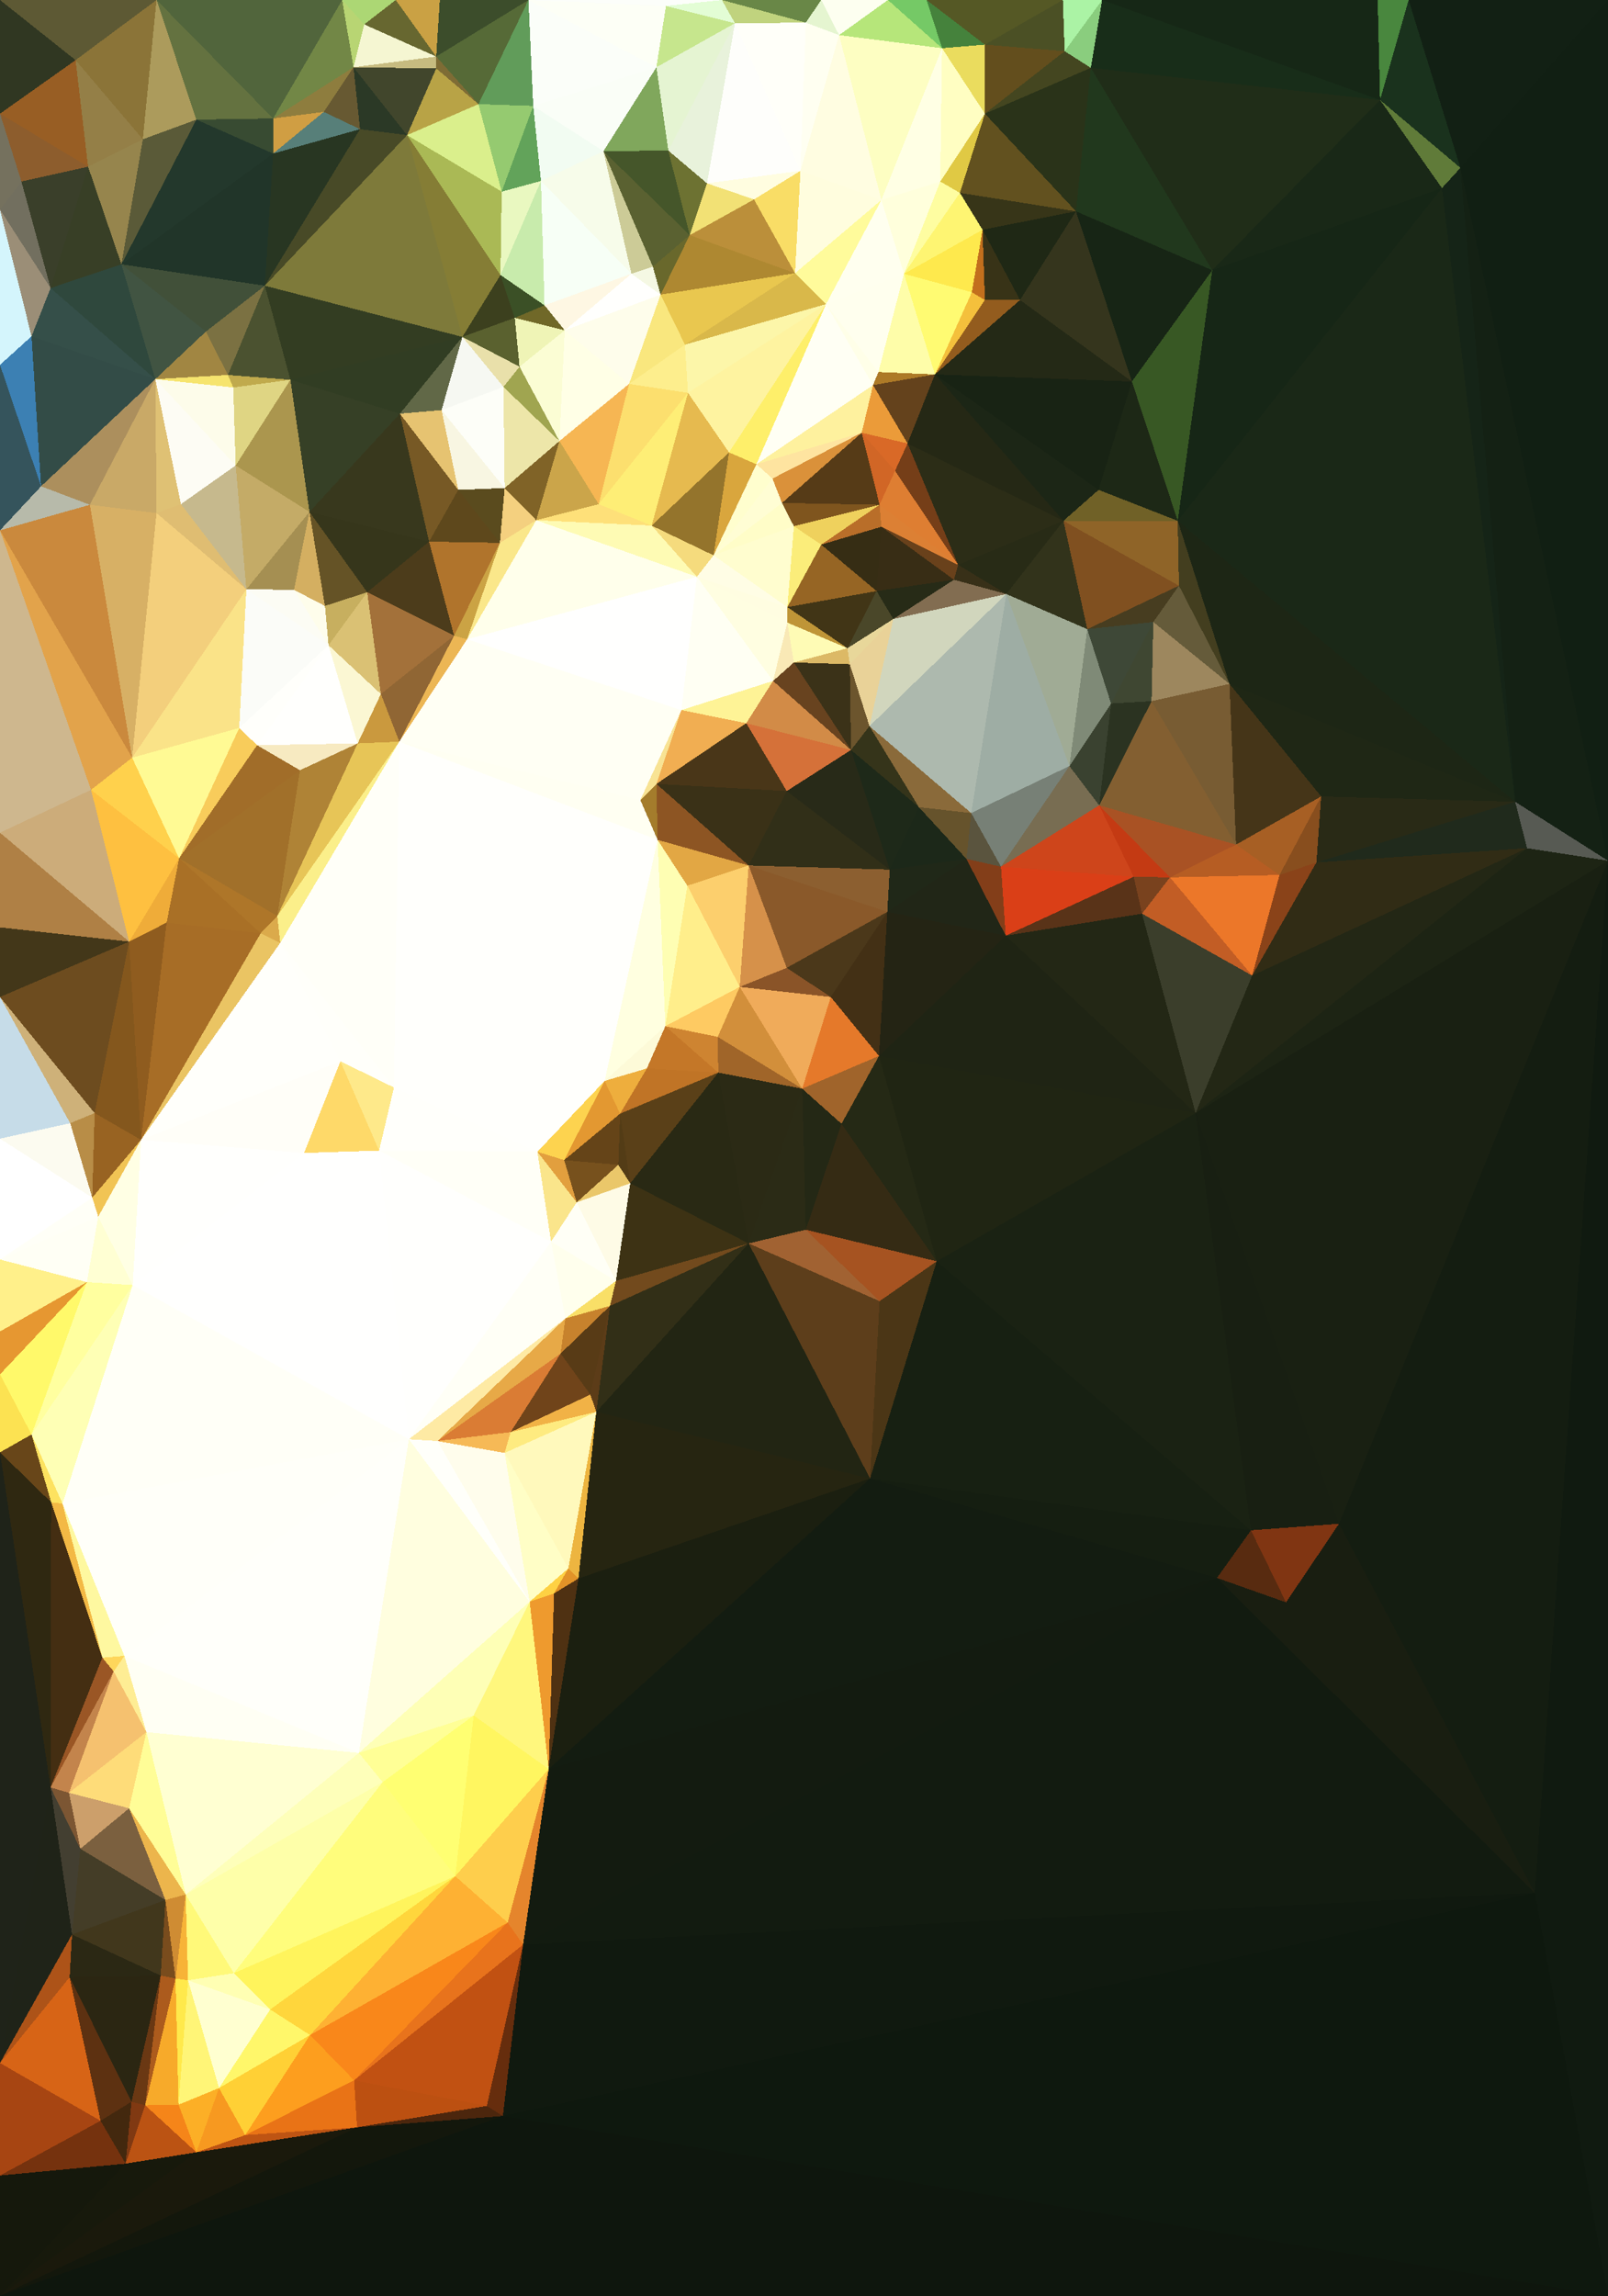 <?xml version="1.0" encoding="UTF-8"?> <svg xmlns="http://www.w3.org/2000/svg" width="2702" height="3857" shape-rendering="crispEdges"><rect width="100%" height="100%" fill="#333333" stroke="none"/><polygon points="1414,1888 1477,1774 1348,1829" style="fill:rgb(160,100,43)"></polygon><polygon points="1477,1774 1396,1675 1348,1829" style="fill:rgb(229,121,42)"></polygon><polygon points="1206,1742 1207,1802 1348,1829" style="fill:rgb(160,101,41)"></polygon><polygon points="1348,1829 1354,2066 1414,1888" style="fill:rgb(36,40,21)"></polygon><polygon points="1243,1658 1206,1742 1348,1829" style="fill:rgb(210,143,59)"></polygon><polygon points="1243,1658 1348,1829 1396,1675" style="fill:rgb(240,171,90)"></polygon><polygon points="1322,1626 1243,1658 1396,1675" style="fill:rgb(138,84,40)"></polygon><polygon points="1258,2089 1354,2066 1348,1829" style="fill:rgb(43,43,22)"></polygon><polygon points="1414,1888 1574,2119 1477,1774" style="fill:rgb(37,41,21)"></polygon><polygon points="1477,1774 1491,1532 1396,1675" style="fill:rgb(67,48,21)"></polygon><polygon points="1396,1675 1491,1532 1322,1626" style="fill:rgb(75,56,26)"></polygon><polygon points="1322,1626 1258,1454 1243,1658" style="fill:rgb(214,145,74)"></polygon><polygon points="1243,1658 1118,1724 1206,1742" style="fill:rgb(254,202,98)"></polygon><polygon points="1206,1742 1118,1724 1207,1802" style="fill:rgb(206,132,49)"></polygon><polygon points="1207,1802 1258,2089 1348,1829" style="fill:rgb(43,42,21)"></polygon><polygon points="1059,1988 1258,2089 1207,1802" style="fill:rgb(41,41,20)"></polygon><polygon points="1118,1724 1087,1795 1207,1802" style="fill:rgb(196,119,40)"></polygon><polygon points="1478,2186 1574,2119 1354,2066" style="fill:rgb(166,83,33)"></polygon><polygon points="1354,2066 1574,2119 1414,1888" style="fill:rgb(53,43,20)"></polygon><polygon points="1477,1774 1690,1572 1491,1532" style="fill:rgb(36,36,20)"></polygon><polygon points="1624,1443 1495,1461 1491,1532" style="fill:rgb(32,40,24)"></polygon><polygon points="1491,1532 1258,1454 1322,1626" style="fill:rgb(138,89,42)"></polygon><polygon points="1243,1658 1155,1488 1118,1724" style="fill:rgb(255,238,139)"></polygon><polygon points="2009,1870 1690,1572 1477,1774" style="fill:rgb(31,36,20)"></polygon><polygon points="1258,2089 1478,2186 1354,2066" style="fill:rgb(161,98,50)"></polygon><polygon points="1016,1816 1042,1871 1087,1795" style="fill:rgb(238,174,61)"></polygon><polygon points="1087,1795 1042,1871 1207,1802" style="fill:rgb(192,116,38)"></polygon><polygon points="1495,1461 1258,1454 1491,1532" style="fill:rgb(140,95,48)"></polygon><polygon points="1042,1871 1059,1988 1207,1802" style="fill:rgb(90,64,24)"></polygon><polygon points="1105,1411 1016,1816 1118,1724" style="fill:rgb(255,255,224)"></polygon><polygon points="1118,1724 1016,1816 1087,1795" style="fill:rgb(253,250,216)"></polygon><polygon points="1042,1871 1039,1957 1059,1988" style="fill:rgb(83,60,22)"></polygon><polygon points="948,1949 1039,1957 1042,1871" style="fill:rgb(101,68,24)"></polygon><polygon points="1258,1454 1155,1488 1243,1658" style="fill:rgb(252,207,109)"></polygon><polygon points="1690,1572 1624,1443 1491,1532" style="fill:rgb(33,38,23)"></polygon><polygon points="1495,1461 1322,1329 1258,1454" style="fill:rgb(49,47,24)"></polygon><polygon points="1690,1572 1682,1456 1624,1443" style="fill:rgb(131,62,25)"></polygon><polygon points="1632,1366 1544,1356 1624,1443" style="fill:rgb(102,83,44)"></polygon><polygon points="1624,1443 1544,1356 1495,1461" style="fill:rgb(28,40,25)"></polygon><polygon points="1258,1454 1105,1411 1155,1488" style="fill:rgb(226,167,68)"></polygon><polygon points="903,1935 948,1949 1016,1816" style="fill:rgb(253,211,79)"></polygon><polygon points="1016,1816 948,1949 1042,1871" style="fill:rgb(227,152,49)"></polygon><polygon points="1039,1957 969,2020 1059,1988" style="fill:rgb(234,199,106)"></polygon><polygon points="1059,1988 1035,2152 1258,2089" style="fill:rgb(61,50,20)"></polygon><polygon points="948,1949 969,2020 1039,1957" style="fill:rgb(119,81,29)"></polygon><polygon points="1258,2089 1462,2484 1478,2186" style="fill:rgb(93,62,27)"></polygon><polygon points="1430,1260 1322,1329 1495,1461" style="fill:rgb(40,42,24)"></polygon><polygon points="1682,1456 1632,1366 1624,1443" style="fill:rgb(90,84,62)"></polygon><polygon points="1544,1356 1430,1260 1495,1461" style="fill:rgb(30,41,25)"></polygon><polygon points="969,2020 1035,2152 1059,1988" style="fill:rgb(254,251,230)"></polygon><polygon points="1103,1317 1105,1411 1258,1454" style="fill:rgb(141,85,35)"></polygon><polygon points="1155,1488 1105,1411 1118,1724" style="fill:rgb(254,254,179)"></polygon><polygon points="662,1827 903,1935 1016,1816" style="fill:rgb(255,255,252)"></polygon><polygon points="948,1949 903,1935 969,2020" style="fill:rgb(226,159,62)"></polygon><polygon points="950,2215 1025,2194 1035,2152" style="fill:rgb(249,223,103)"></polygon><polygon points="926,2086 1035,2152 969,2020" style="fill:rgb(255,255,246)"></polygon><polygon points="1035,2152 1025,2194 1258,2089" style="fill:rgb(114,74,29)"></polygon><polygon points="1461,1220 1430,1260 1544,1356" style="fill:rgb(53,52,26)"></polygon><polygon points="1103,1317 1076,1344 1105,1411" style="fill:rgb(164,124,44)"></polygon><polygon points="903,1935 926,2086 969,2020" style="fill:rgb(250,229,139)"></polygon><polygon points="2009,1870 1919,1535 1690,1572" style="fill:rgb(35,39,21)"></polygon><polygon points="1690,1572 1905,1473 1682,1456" style="fill:rgb(218,63,23)"></polygon><polygon points="1682,1456 1797,1287 1632,1366" style="fill:rgb(119,128,118)"></polygon><polygon points="1103,1317 1258,1454 1322,1329" style="fill:rgb(58,49,23)"></polygon><polygon points="1105,1411 662,1827 1016,1816" style="fill:rgb(255,255,252)"></polygon><polygon points="1254,1215 1103,1317 1322,1329" style="fill:rgb(73,54,24)"></polygon><polygon points="2102,2571 2009,1870 1574,2119" style="fill:rgb(26,34,19)"></polygon><polygon points="1574,2119 2009,1870 1477,1774" style="fill:rgb(32,37,19)"></polygon><polygon points="1966,1474 1905,1473 1919,1535" style="fill:rgb(121,66,30)"></polygon><polygon points="1919,1535 1905,1473 1690,1572" style="fill:rgb(89,51,24)"></polygon><polygon points="1632,1366 1461,1220 1544,1356" style="fill:rgb(138,106,58)"></polygon><polygon points="1691,998 1461,1220 1632,1366" style="fill:rgb(173,185,174)"></polygon><polygon points="1430,1260 1254,1215 1322,1329" style="fill:rgb(213,113,57)"></polygon><polygon points="926,2086 950,2215 1035,2152" style="fill:rgb(255,255,237)"></polygon><polygon points="1002,2372 1462,2484 1258,2089" style="fill:rgb(34,37,19)"></polygon><polygon points="1299,1144 1254,1215 1430,1260" style="fill:rgb(210,139,71)"></polygon><polygon points="1905,1473 1847,1353 1682,1456" style="fill:rgb(206,69,27)"></polygon><polygon points="2104,1639 1966,1474 1919,1535" style="fill:rgb(194,93,37)"></polygon><polygon points="1905,1473 1966,1474 1847,1353" style="fill:rgb(196,58,19)"></polygon><polygon points="1867,1182 1797,1287 1847,1353" style="fill:rgb(58,66,48)"></polygon><polygon points="1847,1353 1797,1287 1682,1456" style="fill:rgb(120,109,82)"></polygon><polygon points="858,2406 942,2274 735,2421" style="fill:rgb(218,124,52)"></polygon><polygon points="950,2215 942,2274 1025,2194" style="fill:rgb(199,130,45)"></polygon><polygon points="735,2421 950,2215 687,2418" style="fill:rgb(254,234,164)"></polygon><polygon points="1002,2372 1258,2089 1025,2194" style="fill:rgb(50,47,23)"></polygon><polygon points="1478,2186 1462,2484 1574,2119" style="fill:rgb(75,54,22)"></polygon><polygon points="942,2274 992,2343 1025,2194" style="fill:rgb(88,59,22)"></polygon><polygon points="1299,1144 1145,1193 1254,1215" style="fill:rgb(254,243,150)"></polygon><polygon points="1254,1215 1145,1193 1103,1317" style="fill:rgb(241,174,82)"></polygon><polygon points="1103,1317 1145,1193 1076,1344" style="fill:rgb(248,227,148)"></polygon><polygon points="1334,1113 1299,1144 1430,1260" style="fill:rgb(104,67,31)"></polygon><polygon points="1428,1116 1430,1260 1461,1220" style="fill:rgb(108,85,45)"></polygon><polygon points="858,2406 1002,2372 992,2343" style="fill:rgb(241,178,70)"></polygon><polygon points="992,2343 1002,2372 1025,2194" style="fill:rgb(92,60,24)"></polygon><polygon points="1501,1040 1428,1116 1461,1220" style="fill:rgb(233,210,152)"></polygon><polygon points="2009,1870 2104,1639 1919,1535" style="fill:rgb(59,62,43)"></polygon><polygon points="1428,1116 1334,1113 1430,1260" style="fill:rgb(59,50,24)"></polygon><polygon points="1299,1144 1171,969 1145,1193" style="fill:rgb(255,255,243)"></polygon><polygon points="1501,1040 1424,1089 1428,1116" style="fill:rgb(232,215,154)"></polygon><polygon points="1428,1116 1424,1089 1334,1113" style="fill:rgb(220,185,102)"></polygon><polygon points="671,1246 662,1827 1105,1411" style="fill:rgb(255,255,252)"></polygon><polygon points="903,1935 637,1933 926,2086" style="fill:rgb(255,255,247)"></polygon><polygon points="942,2274 858,2406 992,2343" style="fill:rgb(112,68,26)"></polygon><polygon points="572,1783 662,1827 471,1584" style="fill:rgb(255,255,250)"></polygon><polygon points="2150,1470 2077,1419 1966,1474" style="fill:rgb(182,93,35)"></polygon><polygon points="1966,1474 2077,1419 1847,1353" style="fill:rgb(169,82,36)"></polygon><polygon points="1691,998 1501,1040 1461,1220" style="fill:rgb(209,214,189)"></polygon><polygon points="1424,1089 1323,1046 1334,1113" style="fill:rgb(254,251,181)"></polygon><polygon points="1334,1113 1323,1046 1299,1144" style="fill:rgb(249,233,182)"></polygon><polygon points="1935,1178 1867,1182 1847,1353" style="fill:rgb(43,51,33)"></polygon><polygon points="1424,1089 1323,1020 1323,1046" style="fill:rgb(191,149,55)"></polygon><polygon points="1603,974 1501,1040 1691,998" style="fill:rgb(130,109,81)"></polygon><polygon points="662,1827 637,1933 903,1935" style="fill:rgb(255,255,251)"></polygon><polygon points="1473,993 1323,1020 1424,1089" style="fill:rgb(65,53,22)"></polygon><polygon points="1323,1046 1171,969 1299,1144" style="fill:rgb(255,254,225)"></polygon><polygon points="2104,1639 2150,1470 1966,1474" style="fill:rgb(236,119,41)"></polygon><polygon points="2077,1419 1935,1178 1847,1353" style="fill:rgb(131,95,49)"></polygon><polygon points="735,2421 942,2274 950,2215" style="fill:rgb(231,169,71)"></polygon><polygon points="1002,2372 972,2652 1462,2484" style="fill:rgb(38,37,17)"></polygon><polygon points="2066,1149 1935,1178 2077,1419" style="fill:rgb(120,92,51)"></polygon><polygon points="1603,974 1473,993 1501,1040" style="fill:rgb(39,43,23)"></polygon><polygon points="1827,1057 1797,1287 1867,1182" style="fill:rgb(127,138,119)"></polygon><polygon points="1501,1040 1473,993 1424,1089" style="fill:rgb(74,71,41)"></polygon><polygon points="735,2421 848,2441 858,2406" style="fill:rgb(246,185,86)"></polygon><polygon points="858,2406 848,2441 1002,2372" style="fill:rgb(254,235,128)"></polygon><polygon points="671,1246 1105,1411 1076,1344" style="fill:rgb(255,255,242)"></polygon><polygon points="662,1827 572,1783 637,1933" style="fill:rgb(254,233,138)"></polygon><polygon points="687,2418 950,2215 926,2086" style="fill:rgb(255,255,246)"></polygon><polygon points="1938,1045 1827,1057 1867,1182" style="fill:rgb(62,72,55)"></polygon><polygon points="1691,998 1632,1366 1797,1287" style="fill:rgb(158,173,164)"></polygon><polygon points="1827,1057 1691,998 1797,1287" style="fill:rgb(160,171,149)"></polygon><polygon points="2104,1639 2212,1449 2150,1470" style="fill:rgb(138,67,25)"></polygon><polygon points="2150,1470 2220,1338 2077,1419" style="fill:rgb(167,95,36)"></polygon><polygon points="1935,1178 1938,1045 1867,1182" style="fill:rgb(63,71,50)"></polygon><polygon points="2566,1425 2212,1449 2104,1639" style="fill:rgb(49,44,21)"></polygon><polygon points="1323,1020 1171,969 1323,1046" style="fill:rgb(255,253,225)"></polygon><polygon points="785,1074 671,1246 1076,1344" style="fill:rgb(255,255,244)"></polygon><polygon points="1199,933 1171,969 1323,1020" style="fill:rgb(255,253,229)"></polygon><polygon points="1380,915 1323,1020 1473,993" style="fill:rgb(150,101,36)"></polygon><polygon points="1691,998 1610,949 1603,974" style="fill:rgb(56,48,24)"></polygon><polygon points="1603,974 1481,885 1473,993" style="fill:rgb(56,45,21)"></polygon><polygon points="1787,875 1610,949 1691,998" style="fill:rgb(40,43,22)"></polygon><polygon points="1481,885 1380,915 1473,993" style="fill:rgb(54,45,20)"></polygon><polygon points="1334,884 1199,933 1323,1020" style="fill:rgb(255,253,207)"></polygon><polygon points="687,2418 926,2086 637,1933" style="fill:rgb(255,255,253)"></polygon><polygon points="572,1783 511,1937 637,1933" style="fill:rgb(254,217,105)"></polygon><polygon points="2220,1338 2066,1149 2077,1419" style="fill:rgb(69,53,24)"></polygon><polygon points="1827,1057 1787,875 1691,998" style="fill:rgb(50,51,27)"></polygon><polygon points="2066,1149 1938,1045 1935,1178" style="fill:rgb(157,135,94)"></polygon><polygon points="2212,1449 2220,1338 2150,1470" style="fill:rgb(136,78,30)"></polygon><polygon points="1610,949 1481,885 1603,974" style="fill:rgb(105,65,27)"></polygon><polygon points="1380,915 1334,884 1323,1020" style="fill:rgb(251,237,122)"></polygon><polygon points="1478,848 1481,885 1610,949" style="fill:rgb(220,128,52)"></polygon><polygon points="1478,848 1334,884 1380,915" style="fill:rgb(239,209,93)"></polygon><polygon points="785,1074 1145,1193 1171,969" style="fill:rgb(255,255,254)"></polygon><polygon points="785,1074 1076,1344 1145,1193" style="fill:rgb(255,255,244)"></polygon><polygon points="572,1783 237,1915 511,1937" style="fill:rgb(255,254,248)"></polygon><polygon points="931,2677 955,2635 890,2691" style="fill:rgb(254,209,67)"></polygon><polygon points="848,2441 955,2635 1002,2372" style="fill:rgb(255,249,188)"></polygon><polygon points="511,1937 687,2418 637,1933" style="fill:rgb(255,255,254)"></polygon><polygon points="890,2691 955,2635 848,2441" style="fill:rgb(255,254,198)"></polygon><polygon points="931,2677 972,2652 955,2635" style="fill:rgb(226,147,40)"></polygon><polygon points="955,2635 972,2652 1002,2372" style="fill:rgb(237,181,64)"></polygon><polygon points="1504,791 1478,848 1610,949" style="fill:rgb(222,126,50)"></polygon><polygon points="1481,885 1478,848 1380,915" style="fill:rgb(185,110,41)"></polygon><polygon points="671,1246 471,1584 662,1827" style="fill:rgb(255,255,248)"></polygon><polygon points="1095,883 1171,969 1199,933" style="fill:rgb(245,219,125)"></polygon><polygon points="901,874 785,1074 1171,969" style="fill:rgb(255,255,235)"></polygon><polygon points="1478,848 1314,845 1334,884" style="fill:rgb(127,85,30)"></polygon><polygon points="1334,884 1314,845 1199,933" style="fill:rgb(255,253,200)"></polygon><polygon points="1225,760 1095,883 1199,933" style="fill:rgb(148,116,44)"></polygon><polygon points="890,2691 848,2441 735,2421" style="fill:rgb(255,253,236)"></polygon><polygon points="2045,2651 2102,2571 1462,2484" style="fill:rgb(21,30,17)"></polygon><polygon points="601,1249 466,1539 671,1246" style="fill:rgb(231,197,87)"></polygon><polygon points="671,1246 466,1539 471,1584" style="fill:rgb(251,239,138)"></polygon><polygon points="840,912 763,1068 785,1074" style="fill:rgb(203,163,68)"></polygon><polygon points="785,1074 763,1068 671,1246" style="fill:rgb(236,182,84)"></polygon><polygon points="640,1166 601,1249 671,1246" style="fill:rgb(202,153,62)"></polygon><polygon points="2066,1149 1981,984 1938,1045" style="fill:rgb(101,91,58)"></polygon><polygon points="1938,1045 1981,984 1827,1057" style="fill:rgb(71,61,32)"></polygon><polygon points="1979,875 1981,984 2066,1149" style="fill:rgb(67,62,31)"></polygon><polygon points="1981,984 1787,875 1827,1057" style="fill:rgb(128,80,32)"></polygon><polygon points="466,1539 438,1568 471,1584" style="fill:rgb(219,170,75)"></polygon><polygon points="471,1584 237,1915 572,1783" style="fill:rgb(255,255,251)"></polygon><polygon points="280,1550 438,1568 301,1442" style="fill:rgb(169,112,38)"></polygon><polygon points="763,1068 640,1166 671,1246" style="fill:rgb(144,102,52)"></polygon><polygon points="601,1249 504,1294 466,1539" style="fill:rgb(175,131,54)"></polygon><polygon points="2045,2651 1462,2484 922,2972" style="fill:rgb(19,28,17)"></polygon><polygon points="1462,2484 2102,2571 1574,2119" style="fill:rgb(23,32,18)"></polygon><polygon points="2009,1870 2566,1425 2104,1639" style="fill:rgb(35,39,21)"></polygon><polygon points="1448,727 1298,804 1314,845" style="fill:rgb(218,145,58)"></polygon><polygon points="1314,845 1298,804 1199,933" style="fill:rgb(255,253,212)"></polygon><polygon points="1448,727 1314,845 1478,848" style="fill:rgb(86,59,23)"></polygon><polygon points="687,2418 890,2691 735,2421" style="fill:rgb(255,255,250)"></polygon><polygon points="922,2972 1462,2484 972,2652" style="fill:rgb(27,31,16)"></polygon><polygon points="1525,745 1504,791 1610,949" style="fill:rgb(117,62,24)"></polygon><polygon points="2161,2692 2045,2651 2579,3180" style="fill:rgb(25,30,17)"></polygon><polygon points="1298,804 1271,780 1199,933" style="fill:rgb(255,254,206)"></polygon><polygon points="901,874 840,912 785,1074" style="fill:rgb(250,231,138)"></polygon><polygon points="1448,727 1271,780 1298,804" style="fill:rgb(254,228,160)"></polygon><polygon points="432,1252 504,1294 601,1249" style="fill:rgb(247,234,193)"></polygon><polygon points="1156,660 1006,847 1095,883" style="fill:rgb(254,238,118)"></polygon><polygon points="617,995 552,1084 640,1166" style="fill:rgb(218,193,116)"></polygon><polygon points="901,874 1171,969 1095,883" style="fill:rgb(254,251,180)"></polygon><polygon points="640,1166 552,1084 601,1249" style="fill:rgb(251,247,211)"></polygon><polygon points="1271,780 1225,760 1199,933" style="fill:rgb(217,166,61)"></polygon><polygon points="1006,847 901,874 1095,883" style="fill:rgb(254,224,121)"></polygon><polygon points="1156,660 1225,760 1388,511" style="fill:rgb(254,243,160)"></polygon><polygon points="848,820 901,874 940,741" style="fill:rgb(128,99,39)"></polygon><polygon points="1787,875 1525,745 1610,949" style="fill:rgb(44,45,23)"></polygon><polygon points="1504,791 1448,727 1478,848" style="fill:rgb(209,102,38)"></polygon><polygon points="1979,875 1846,823 1787,875" style="fill:rgb(112,97,39)"></polygon><polygon points="1787,875 1571,629 1525,745" style="fill:rgb(37,40,21)"></polygon><polygon points="1525,745 1448,727 1504,791" style="fill:rgb(217,105,39)"></polygon><polygon points="2546,1347 1979,875 2066,1149" style="fill:rgb(29,38,21)"></polygon><polygon points="1981,984 1979,875 1787,875" style="fill:rgb(143,100,40)"></polygon><polygon points="2161,2692 2250,2560 2102,2571" style="fill:rgb(128,53,18)"></polygon><polygon points="2102,2571 2250,2560 2009,1870" style="fill:rgb(24,31,18)"></polygon><polygon points="2212,1449 2546,1347 2220,1338" style="fill:rgb(41,42,22)"></polygon><polygon points="721,910 763,1068 840,912" style="fill:rgb(176,116,44)"></polygon><polygon points="617,995 640,1166 763,1068" style="fill:rgb(163,113,58)"></polygon><polygon points="504,1294 301,1442 466,1539" style="fill:rgb(161,112,42)"></polygon><polygon points="552,1084 432,1252 601,1249" style="fill:rgb(255,255,253)"></polygon><polygon points="770,823 721,910 840,912" style="fill:rgb(94,72,28)"></polygon><polygon points="848,820 840,912 901,874" style="fill:rgb(244,208,127)"></polygon><polygon points="721,910 617,995 763,1068" style="fill:rgb(76,60,27)"></polygon><polygon points="922,2972 972,2652 931,2677" style="fill:rgb(79,49,18)"></polygon><polygon points="2045,2651 2161,2692 2102,2571" style="fill:rgb(88,43,16)"></polygon><polygon points="940,741 901,874 1006,847" style="fill:rgb(203,165,74)"></polygon><polygon points="301,1442 438,1568 466,1539" style="fill:rgb(174,118,41)"></polygon><polygon points="438,1568 237,1915 471,1584" style="fill:rgb(234,196,99)"></polygon><polygon points="511,1937 223,2159 687,2418" style="fill:rgb(255,255,254)"></polygon><polygon points="1476,625 1467,647 1571,629" style="fill:rgb(173,122,39)"></polygon><polygon points="1525,745 1467,647 1448,727" style="fill:rgb(235,155,57)"></polygon><polygon points="1448,727 1467,647 1271,780" style="fill:rgb(254,241,158)"></polygon><polygon points="1057,645 940,741 1006,847" style="fill:rgb(246,182,83)"></polygon><polygon points="1467,647 1525,745 1571,629" style="fill:rgb(100,66,28)"></polygon><polygon points="1156,660 1095,883 1225,760" style="fill:rgb(230,186,79)"></polygon><polygon points="848,820 770,823 840,912" style="fill:rgb(90,75,30)"></polygon><polygon points="552,1084 402,1223 432,1252" style="fill:rgb(255,255,251)"></polygon><polygon points="432,1252 301,1442 504,1294" style="fill:rgb(161,109,41)"></polygon><polygon points="414,990 402,1223 552,1084" style="fill:rgb(251,252,248)"></polygon><polygon points="402,1223 301,1442 432,1252" style="fill:rgb(248,204,91)"></polygon><polygon points="494,991 546,1018 520,860" style="fill:rgb(212,175,97)"></polygon><polygon points="617,995 546,1018 552,1084" style="fill:rgb(199,175,95)"></polygon><polygon points="546,1018 617,995 520,860" style="fill:rgb(101,83,38)"></polygon><polygon points="1388,511 1225,760 1271,780" style="fill:rgb(254,239,106)"></polygon><polygon points="280,1550 237,1915 438,1568" style="fill:rgb(167,109,38)"></polygon><polygon points="603,2945 796,2882 890,2691" style="fill:rgb(254,255,182)"></polygon><polygon points="742,689 770,823 848,820" style="fill:rgb(248,246,226)"></polygon><polygon points="1571,629 1787,875 1846,823" style="fill:rgb(28,38,22)"></polygon><polygon points="1388,511 1151,579 1156,660" style="fill:rgb(252,246,169)"></polygon><polygon points="1902,641 1571,629 1846,823" style="fill:rgb(24,35,20)"></polygon><polygon points="2702,1446 2566,1425 2009,1870" style="fill:rgb(29,36,20)"></polygon><polygon points="2220,1338 2546,1347 2066,1149" style="fill:rgb(31,39,21)"></polygon><polygon points="2566,1425 2546,1347 2212,1449" style="fill:rgb(32,42,28)"></polygon><polygon points="301,1442 217,1582 280,1550" style="fill:rgb(239,172,57)"></polygon><polygon points="280,1550 217,1582 237,1915" style="fill:rgb(143,92,31)"></polygon><polygon points="153,1327 217,1582 301,1442" style="fill:rgb(254,192,64)"></polygon><polygon points="1156,660 1057,645 1006,847" style="fill:rgb(252,223,110)"></polygon><polygon points="940,741 846,650 848,820" style="fill:rgb(237,230,169)"></polygon><polygon points="1151,579 1057,645 1156,660" style="fill:rgb(253,238,141)"></polygon><polygon points="603,2945 890,2691 687,2418" style="fill:rgb(255,254,223)"></polygon><polygon points="890,2691 922,2972 931,2677" style="fill:rgb(238,154,46)"></polygon><polygon points="414,990 494,991 520,860" style="fill:rgb(165,143,82)"></polygon><polygon points="520,860 617,995 721,910" style="fill:rgb(54,54,27)"></polygon><polygon points="546,1018 494,991 552,1084" style="fill:rgb(254,253,235)"></polygon><polygon points="402,1223 222,1273 301,1442" style="fill:rgb(255,250,148)"></polygon><polygon points="165,2044 223,2159 237,1915" style="fill:rgb(255,255,228)"></polygon><polygon points="237,1915 223,2159 511,1937" style="fill:rgb(255,255,253)"></polygon><polygon points="796,2882 922,2972 890,2691" style="fill:rgb(255,247,125)"></polygon><polygon points="217,1582 159,1870 237,1915" style="fill:rgb(132,87,29)"></polygon><polygon points="1388,511 1271,780 1467,647" style="fill:rgb(255,255,244)"></polygon><polygon points="873,616 846,650 940,741" style="fill:rgb(160,165,80)"></polygon><polygon points="1388,511 1467,647 1476,625" style="fill:rgb(255,255,232)"></polygon><polygon points="1979,875 1902,641 1846,823" style="fill:rgb(29,40,22)"></polygon><polygon points="1519,460 1388,511 1476,625" style="fill:rgb(255,255,238)"></polygon><polygon points="2037,454 1902,641 1979,875" style="fill:rgb(56,88,36)"></polygon><polygon points="155,2012 165,2044 237,1915" style="fill:rgb(241,196,84)"></polygon><polygon points="159,1870 155,2012 237,1915" style="fill:rgb(152,99,34)"></polygon><polygon points="873,616 940,741 949,555" style="fill:rgb(251,253,212)"></polygon><polygon points="520,860 721,910 672,695" style="fill:rgb(56,56,29)"></polygon><polygon points="494,991 414,990 552,1084" style="fill:rgb(252,252,244)"></polygon><polygon points="0,1675 118,1887 159,1870" style="fill:rgb(206,177,121)"></polygon><polygon points="159,1870 118,1887 155,2012" style="fill:rgb(184,141,71)"></polygon><polygon points="1519,460 1476,625 1571,629" style="fill:rgb(254,253,169)"></polygon><polygon points="949,555 940,741 1057,645" style="fill:rgb(255,255,230)"></polygon><polygon points="672,695 721,910 770,823" style="fill:rgb(119,89,37)"></polygon><polygon points="414,990 222,1273 402,1223" style="fill:rgb(250,227,136)"></polygon><polygon points="0,1675 0,1913 118,1887" style="fill:rgb(198,220,232)"></polygon><polygon points="846,650 742,689 848,820" style="fill:rgb(253,254,248)"></polygon><polygon points="0,2116 165,2044 155,2012" style="fill:rgb(255,255,247)"></polygon><polygon points="0,2116 146,2154 165,2044" style="fill:rgb(255,255,245)"></polygon><polygon points="165,2044 146,2154 223,2159" style="fill:rgb(255,255,211)"></polygon><polygon points="209,2782 603,2945 687,2418" style="fill:rgb(255,255,250)"></polygon><polygon points="949,555 1057,645 1110,495" style="fill:rgb(254,253,235)"></polygon><polygon points="846,650 777,566 742,689" style="fill:rgb(246,248,242)"></polygon><polygon points="1714,504 1655,504 1571,629" style="fill:rgb(147,92,30)"></polygon><polygon points="2566,1425 2702,1446 2546,1347" style="fill:rgb(87,90,83)"></polygon><polygon points="2423,316 2037,454 1979,875" style="fill:rgb(22,38,22)"></polygon><polygon points="2250,2560 2702,1446 2009,1870" style="fill:rgb(25,32,18)"></polygon><polygon points="1651,386 1633,491 1655,504" style="fill:rgb(194,111,29)"></polygon><polygon points="1655,504 1633,491 1571,629" style="fill:rgb(244,192,60)"></polygon><polygon points="1902,641 1714,504 1571,629" style="fill:rgb(36,41,22)"></polygon><polygon points="1110,495 1057,645 1151,579" style="fill:rgb(249,231,126)"></polygon><polygon points="777,566 672,695 742,689" style="fill:rgb(97,104,71)"></polygon><polygon points="777,566 846,650 873,616" style="fill:rgb(233,224,170)"></polygon><polygon points="742,689 672,695 770,823" style="fill:rgb(230,195,113)"></polygon><polygon points="1336,459 1110,495 1151,579" style="fill:rgb(233,199,79)"></polygon><polygon points="1336,459 1151,579 1388,511" style="fill:rgb(217,184,74)"></polygon><polygon points="0,891 153,1327 222,1273" style="fill:rgb(226,163,75)"></polygon><polygon points="222,1273 153,1327 301,1442" style="fill:rgb(255,209,76)"></polygon><polygon points="1481,336 1336,459 1388,511" style="fill:rgb(255,251,155)"></polygon><polygon points="1633,491 1519,460 1571,629" style="fill:rgb(255,251,114)"></polygon><polygon points="1651,386 1519,460 1633,491" style="fill:rgb(254,233,77)"></polygon><polygon points="105,2526 687,2418 223,2159" style="fill:rgb(255,255,247)"></polygon><polygon points="796,2882 765,3152 922,2972" style="fill:rgb(255,246,96)"></polygon><polygon points="915,513 949,555 1061,460" style="fill:rgb(254,247,227)"></polygon><polygon points="915,513 865,534 949,555" style="fill:rgb(112,104,40)"></polygon><polygon points="949,555 865,534 873,616" style="fill:rgb(239,244,182)"></polygon><polygon points="1061,460 949,555 1110,495" style="fill:rgb(255,255,253)"></polygon><polygon points="1097,448 1061,460 1110,495" style="fill:rgb(245,248,227)"></polygon><polygon points="841,462 777,566 865,534" style="fill:rgb(60,64,30)"></polygon><polygon points="865,534 777,566 873,616" style="fill:rgb(90,97,47)"></polygon><polygon points="488,638 396,782 520,860" style="fill:rgb(171,150,78)"></polygon><polygon points="1159,395 1110,495 1336,459" style="fill:rgb(174,136,49)"></polygon><polygon points="1159,395 1097,448 1110,495" style="fill:rgb(105,104,44)"></polygon><polygon points="603,2945 643,2994 796,2882" style="fill:rgb(255,255,150)"></polygon><polygon points="118,1887 0,1913 155,2012" style="fill:rgb(252,251,240)"></polygon><polygon points="146,2154 53,2410 223,2159" style="fill:rgb(255,255,159)"></polygon><polygon points="0,1675 159,1870 217,1582" style="fill:rgb(109,76,31)"></polygon><polygon points="0,1558 0,1675 217,1582" style="fill:rgb(67,55,25)"></polygon><polygon points="0,1399 0,1558 217,1582" style="fill:rgb(175,128,69)"></polygon><polygon points="1267,335 1159,395 1336,459" style="fill:rgb(187,143,58)"></polygon><polygon points="1097,448 1014,254 1061,460" style="fill:rgb(204,203,151)"></polygon><polygon points="909,304 841,462 915,513" style="fill:rgb(200,235,172)"></polygon><polygon points="915,513 841,462 865,534" style="fill:rgb(59,80,38)"></polygon><polygon points="1808,355 1651,386 1714,504" style="fill:rgb(31,40,21)"></polygon><polygon points="1714,504 1651,386 1655,504" style="fill:rgb(56,51,23)"></polygon><polygon points="1519,460 1481,336 1388,511" style="fill:rgb(255,255,239)"></polygon><polygon points="1808,355 1714,504 1902,641" style="fill:rgb(53,53,29)"></polygon><polygon points="0,1913 0,2116 155,2012" style="fill:rgb(255,255,255)"></polygon><polygon points="488,638 520,860 672,695" style="fill:rgb(54,64,38)"></polygon><polygon points="520,860 396,782 414,990" style="fill:rgb(196,171,103)"></polygon><polygon points="414,990 263,862 222,1273" style="fill:rgb(243,207,124)"></polygon><polygon points="153,1327 0,1399 217,1582" style="fill:rgb(204,172,122)"></polygon><polygon points="909,304 915,513 1061,460" style="fill:rgb(247,255,246)"></polygon><polygon points="777,566 488,638 672,695" style="fill:rgb(49,61,35)"></polygon><polygon points="263,862 261,637 151,848" style="fill:rgb(201,169,103)"></polygon><polygon points="396,782 304,847 414,990" style="fill:rgb(198,185,141)"></polygon><polygon points="0,891 0,1399 153,1327" style="fill:rgb(206,183,142)"></polygon><polygon points="0,2116 0,2237 146,2154" style="fill:rgb(255,240,138)"></polygon><polygon points="393,3315 765,3152 643,2994" style="fill:rgb(255,253,124)"></polygon><polygon points="1580,305 1481,336 1519,460" style="fill:rgb(255,255,220)"></polygon><polygon points="643,2994 765,3152 796,2882" style="fill:rgb(255,255,114)"></polygon><polygon points="922,2972 879,3267 2045,2651" style="fill:rgb(19,27,16)"></polygon><polygon points="312,3183 643,2994 603,2945" style="fill:rgb(254,255,186)"></polygon><polygon points="1345,287 1267,335 1336,459" style="fill:rgb(249,221,102)"></polygon><polygon points="1159,395 1014,254 1097,448" style="fill:rgb(90,97,49)"></polygon><polygon points="0,2309 53,2410 146,2154" style="fill:rgb(255,249,106)"></polygon><polygon points="53,2410 105,2526 223,2159" style="fill:rgb(254,255,181)"></polygon><polygon points="2423,316 1979,875 2546,1347" style="fill:rgb(26,40,23)"></polygon><polygon points="1651,386 1613,324 1519,460" style="fill:rgb(254,245,114)"></polygon><polygon points="261,637 304,847 396,782" style="fill:rgb(253,252,244)"></polygon><polygon points="304,847 263,862 414,990" style="fill:rgb(223,189,114)"></polygon><polygon points="445,480 488,638 777,566" style="fill:rgb(51,61,34)"></polygon><polygon points="0,2237 0,2309 146,2154" style="fill:rgb(230,151,49)"></polygon><polygon points="53,2410 86,2524 105,2526" style="fill:rgb(253,226,96)"></polygon><polygon points="1808,355 1613,324 1651,386" style="fill:rgb(55,53,24)"></polygon><polygon points="1345,287 1188,308 1267,335" style="fill:rgb(255,253,224)"></polygon><polygon points="0,2440 86,2524 53,2410" style="fill:rgb(104,70,25)"></polygon><polygon points="105,2526 209,2782 687,2418" style="fill:rgb(255,255,249)"></polygon><polygon points="2037,454 1808,355 1902,641" style="fill:rgb(23,37,21)"></polygon><polygon points="1655,191 1580,305 1613,324" style="fill:rgb(224,201,68)"></polygon><polygon points="1613,324 1580,305 1519,460" style="fill:rgb(254,253,161)"></polygon><polygon points="765,3152 853,3230 922,2972" style="fill:rgb(254,206,76)"></polygon><polygon points="1267,335 1188,308 1159,395" style="fill:rgb(242,225,117)"></polygon><polygon points="1345,287 1336,459 1481,336" style="fill:rgb(255,253,222)"></polygon><polygon points="1410,59 1345,287 1481,336" style="fill:rgb(255,253,225)"></polygon><polygon points="879,3267 853,3230 595,3495" style="fill:rgb(232,115,28)"></polygon><polygon points="818,3538 879,3267 595,3495" style="fill:rgb(193,81,18)"></polygon><polygon points="853,3230 879,3267 922,2972" style="fill:rgb(229,133,44)"></polygon><polygon points="172,2785 209,2782 105,2526" style="fill:rgb(254,248,160)"></polygon><polygon points="0,2309 0,2440 53,2410" style="fill:rgb(252,226,82)"></polygon><polygon points="172,2785 191,2808 209,2782" style="fill:rgb(254,214,91)"></polygon><polygon points="383,630 392,651 488,638" style="fill:rgb(192,170,77)"></polygon><polygon points="488,638 392,651 396,782" style="fill:rgb(223,213,131)"></polygon><polygon points="383,630 488,638 445,480" style="fill:rgb(75,82,48)"></polygon><polygon points="445,480 777,566 684,227" style="fill:rgb(126,122,58)"></polygon><polygon points="392,651 261,637 396,782" style="fill:rgb(253,252,234)"></polygon><polygon points="172,2785 105,2526 86,2524" style="fill:rgb(243,185,69)"></polygon><polygon points="209,2782 246,2910 603,2945" style="fill:rgb(255,255,244)"></polygon><polygon points="85,3003 172,2785 86,2524" style="fill:rgb(68,46,18)"></polygon><polygon points="1235,39 1123,253 1188,308" style="fill:rgb(232,242,219)"></polygon><polygon points="1188,308 1123,253 1159,395" style="fill:rgb(109,114,50)"></polygon><polygon points="1103,113 1123,253 1235,39" style="fill:rgb(229,244,210)"></polygon><polygon points="263,862 151,848 222,1273" style="fill:rgb(215,176,101)"></polygon><polygon points="261,637 263,862 304,847" style="fill:rgb(223,193,116)"></polygon><polygon points="1014,254 909,304 1061,460" style="fill:rgb(247,252,234)"></polygon><polygon points="909,304 843,322 841,462" style="fill:rgb(233,248,192)"></polygon><polygon points="217,3038 246,2910 116,3012" style="fill:rgb(254,220,121)"></polygon><polygon points="191,2808 246,2910 209,2782" style="fill:rgb(254,237,148)"></polygon><polygon points="1123,253 1014,254 1159,395" style="fill:rgb(69,86,42)"></polygon><polygon points="909,304 896,178 843,322" style="fill:rgb(98,163,90)"></polygon><polygon points="1833,114 1655,191 1808,355" style="fill:rgb(42,51,25)"></polygon><polygon points="1808,355 1655,191 1613,324" style="fill:rgb(98,81,31)"></polygon><polygon points="1580,305 1583,81 1481,336" style="fill:rgb(255,255,228)"></polygon><polygon points="1103,113 896,178 1014,254" style="fill:rgb(250,254,247)"></polygon><polygon points="346,557 261,637 383,630" style="fill:rgb(161,134,66)"></polygon><polygon points="383,630 261,637 392,651" style="fill:rgb(246,228,110)"></polygon><polygon points="684,227 777,566 841,462" style="fill:rgb(133,125,53)"></polygon><polygon points="684,227 841,462 843,322" style="fill:rgb(170,185,85)"></polygon><polygon points="445,480 346,557 383,630" style="fill:rgb(123,113,66)"></polygon><polygon points="261,637 69,817 151,848" style="fill:rgb(172,143,93)"></polygon><polygon points="151,848 0,891 222,1273" style="fill:rgb(202,137,61)"></polygon><polygon points="53,565 69,817 261,637" style="fill:rgb(51,76,71)"></polygon><polygon points="69,817 0,891 151,848" style="fill:rgb(183,186,170)"></polygon><polygon points="116,3012 246,2910 191,2808" style="fill:rgb(245,193,111)"></polygon><polygon points="246,2910 312,3183 603,2945" style="fill:rgb(255,255,210)"></polygon><polygon points="116,3012 191,2808 85,3003" style="fill:rgb(195,132,76)"></polygon><polygon points="1103,113 1014,254 1123,253" style="fill:rgb(128,167,92)"></polygon><polygon points="1014,254 896,178 909,304" style="fill:rgb(242,252,242)"></polygon><polygon points="1235,39 1188,308 1345,287" style="fill:rgb(254,254,251)"></polygon><polygon points="1655,75 1583,81 1655,191" style="fill:rgb(234,220,94)"></polygon><polygon points="1655,191 1583,81 1580,305" style="fill:rgb(255,254,194)"></polygon><polygon points="804,175 843,322 896,178" style="fill:rgb(149,202,112)"></polygon><polygon points="804,175 684,227 843,322" style="fill:rgb(218,239,140)"></polygon><polygon points="445,480 204,444 346,557" style="fill:rgb(65,80,57)"></polygon><polygon points="346,557 204,444 261,637" style="fill:rgb(65,84,66)"></polygon><polygon points="2319,168 1833,114 2037,454" style="fill:rgb(32,45,24)"></polygon><polygon points="2037,454 1833,114 1808,355" style="fill:rgb(33,56,29)"></polygon><polygon points="733,115 804,175 733,95" style="fill:rgb(126,108,53)"></polygon><polygon points="1789,86 1655,75 1655,191" style="fill:rgb(99,78,29)"></polygon><polygon points="1583,81 1410,59 1481,336" style="fill:rgb(253,254,194)"></polygon><polygon points="1354,38 1410,59 1380,0" style="fill:rgb(229,245,208)"></polygon><polygon points="217,3038 312,3183 246,2910" style="fill:rgb(255,253,151)"></polygon><polygon points="85,3003 191,2808 172,2785" style="fill:rgb(154,86,37)"></polygon><polygon points="217,3038 278,3192 312,3183" style="fill:rgb(236,181,76)"></polygon><polygon points="1833,114 1789,86 1655,191" style="fill:rgb(68,70,32)"></polygon><polygon points="1380,0 1410,59 1492,0" style="fill:rgb(253,255,240)"></polygon><polygon points="1410,59 1354,38 1345,287" style="fill:rgb(255,255,241)"></polygon><polygon points="1103,113 888,0 896,178" style="fill:rgb(251,254,249)"></polygon><polygon points="1410,59 1583,81 1492,0" style="fill:rgb(182,230,122)"></polygon><polygon points="0,2440 85,3003 86,2524" style="fill:rgb(47,40,17)"></polygon><polygon points="135,3106 278,3192 217,3038" style="fill:rgb(123,96,63)"></polygon><polygon points="1354,38 1235,39 1345,287" style="fill:rgb(255,255,249)"></polygon><polygon points="135,3106 217,3038 116,3012" style="fill:rgb(204,159,107)"></polygon><polygon points="312,3183 393,3315 643,2994" style="fill:rgb(254,255,169)"></polygon><polygon points="2161,2692 2579,3180 2250,2560" style="fill:rgb(25,30,17)"></polygon><polygon points="2250,2560 2579,3180 2702,1446" style="fill:rgb(20,29,17)"></polygon><polygon points="879,3267 2579,3180 2045,2651" style="fill:rgb(18,27,16)"></polygon><polygon points="733,115 684,227 804,175" style="fill:rgb(184,163,70)"></polygon><polygon points="594,113 605,217 684,227" style="fill:rgb(43,57,38)"></polygon><polygon points="684,227 605,217 445,480" style="fill:rgb(72,74,39)"></polygon><polygon points="69,817 0,613 0,891" style="fill:rgb(53,84,92)"></polygon><polygon points="2454,282 2423,316 2546,1347" style="fill:rgb(21,36,23)"></polygon><polygon points="1852,0 1786,0 1789,86" style="fill:rgb(171,243,165)"></polygon><polygon points="316,3327 312,3183 295,3324" style="fill:rgb(247,179,55)"></polygon><polygon points="316,3327 393,3315 312,3183" style="fill:rgb(255,249,121)"></polygon><polygon points="879,3267 845,3555 2579,3180" style="fill:rgb(16,25,15)"></polygon><polygon points="1354,38 1213,0 1235,39" style="fill:rgb(192,211,126)"></polygon><polygon points="1492,0 1583,81 1557,0" style="fill:rgb(117,201,102)"></polygon><polygon points="1557,0 1583,81 1655,75" style="fill:rgb(69,130,60)"></polygon><polygon points="85,3003 135,3106 116,3012" style="fill:rgb(124,86,51)"></polygon><polygon points="1786,0 1557,0 1655,75" style="fill:rgb(85,88,37)"></polygon><polygon points="1786,0 1655,75 1789,86" style="fill:rgb(75,80,37)"></polygon><polygon points="521,3419 853,3230 765,3152" style="fill:rgb(254,177,51)"></polygon><polygon points="1380,0 1213,0 1354,38" style="fill:rgb(105,135,71)"></polygon><polygon points="1235,39 1119,10 1103,113" style="fill:rgb(198,230,141)"></polygon><polygon points="544,188 459,258 605,217" style="fill:rgb(87,127,121)"></polygon><polygon points="605,217 459,258 445,480" style="fill:rgb(40,54,34)"></polygon><polygon points="1213,0 1119,10 1235,39" style="fill:rgb(227,253,213)"></polygon><polygon points="600,3574 845,3555 818,3538" style="fill:rgb(76,38,13)"></polygon><polygon points="818,3538 845,3555 879,3267" style="fill:rgb(102,45,13)"></polygon><polygon points="459,258 204,444 445,480" style="fill:rgb(33,53,41)"></polygon><polygon points="316,3327 454,3376 393,3315" style="fill:rgb(255,255,179)"></polygon><polygon points="393,3315 454,3376 765,3152" style="fill:rgb(255,244,92)"></polygon><polygon points="733,95 804,175 888,0" style="fill:rgb(86,106,55)"></polygon><polygon points="454,3376 521,3419 765,3152" style="fill:rgb(255,214,60)"></polygon><polygon points="594,113 544,188 605,217" style="fill:rgb(103,89,50)"></polygon><polygon points="459,258 330,201 204,444" style="fill:rgb(35,56,44)"></polygon><polygon points="2702,1446 2454,282 2546,1347" style="fill:rgb(20,33,20)"></polygon><polygon points="2319,168 1852,0 1833,114" style="fill:rgb(24,45,25)"></polygon><polygon points="85,484 53,565 261,637" style="fill:rgb(53,79,73)"></polygon><polygon points="888,0 804,175 896,178" style="fill:rgb(97,156,90)"></polygon><polygon points="733,115 594,113 684,227" style="fill:rgb(65,70,44)"></polygon><polygon points="1852,0 1789,86 1833,114" style="fill:rgb(138,205,126)"></polygon><polygon points="53,565 0,613 69,817" style="fill:rgb(60,128,179)"></polygon><polygon points="2319,168 2037,454 2423,316" style="fill:rgb(25,40,23)"></polygon><polygon points="521,3419 595,3495 853,3230" style="fill:rgb(249,135,26)"></polygon><polygon points="600,3574 595,3495 412,3587" style="fill:rgb(233,115,22)"></polygon><polygon points="295,3324 312,3183 278,3192" style="fill:rgb(207,140,51)"></polygon><polygon points="412,3587 595,3495 521,3419" style="fill:rgb(253,158,30)"></polygon><polygon points="2454,282 2319,168 2423,316" style="fill:rgb(96,123,57)"></polygon><polygon points="270,3319 295,3324 278,3192" style="fill:rgb(121,76,29)"></polygon><polygon points="368,3508 521,3419 454,3376" style="fill:rgb(255,247,106)"></polygon><polygon points="204,444 85,484 261,637" style="fill:rgb(47,72,61)"></polygon><polygon points="544,188 459,199 459,258" style="fill:rgb(208,158,67)"></polygon><polygon points="594,113 459,199 544,188" style="fill:rgb(142,125,62)"></polygon><polygon points="148,280 85,484 204,444" style="fill:rgb(56,63,38)"></polygon><polygon points="53,565 0,352 0,613" style="fill:rgb(212,245,252)"></polygon><polygon points="121,3250 270,3319 278,3192" style="fill:rgb(65,55,28)"></polygon><polygon points="368,3508 454,3376 316,3327" style="fill:rgb(255,255,208)"></polygon><polygon points="1119,10 888,0 1103,113" style="fill:rgb(253,255,246)"></polygon><polygon points="733,95 594,113 733,115" style="fill:rgb(198,187,128)"></polygon><polygon points="1213,0 888,0 1119,10" style="fill:rgb(252,254,250)"></polygon><polygon points="612,41 594,113 733,95" style="fill:rgb(245,246,210)"></polygon><polygon points="85,3003 121,3250 135,3106" style="fill:rgb(67,63,49)"></polygon><polygon points="135,3106 121,3250 278,3192" style="fill:rgb(68,61,39)"></polygon><polygon points="368,3508 316,3327 300,3536" style="fill:rgb(255,245,119)"></polygon><polygon points="117,3322 121,3250 0,3466" style="fill:rgb(173,83,24)"></polygon><polygon points="316,3327 295,3324 300,3536" style="fill:rgb(255,233,75)"></polygon><polygon points="595,3495 600,3574 818,3538" style="fill:rgb(188,80,17)"></polygon><polygon points="888,0 739,0 733,95" style="fill:rgb(60,77,43)"></polygon><polygon points="263,0 330,201 459,199" style="fill:rgb(100,114,64)"></polygon><polygon points="575,0 459,199 594,113" style="fill:rgb(114,135,70)"></polygon><polygon points="459,199 330,201 459,258" style="fill:rgb(56,75,50)"></polygon><polygon points="665,0 612,41 733,95" style="fill:rgb(103,103,48)"></polygon><polygon points="739,0 665,0 733,95" style="fill:rgb(202,161,68)"></polygon><polygon points="127,101 240,234 263,0" style="fill:rgb(139,116,56)"></polygon><polygon points="575,0 594,113 612,41" style="fill:rgb(184,213,115)"></polygon><polygon points="330,201 240,234 204,444" style="fill:rgb(90,90,56)"></polygon><polygon points="85,484 0,352 53,565" style="fill:rgb(155,142,119)"></polygon><polygon points="0,3466 121,3250 85,3003" style="fill:rgb(31,35,24)"></polygon><polygon points="121,3250 117,3322 270,3319" style="fill:rgb(43,40,20)"></polygon><polygon points="300,3536 295,3324 244,3537" style="fill:rgb(247,170,42)"></polygon><polygon points="36,305 148,280 0,191" style="fill:rgb(141,93,45)"></polygon><polygon points="240,234 148,280 204,444" style="fill:rgb(150,133,77)"></polygon><polygon points="665,0 575,0 612,41" style="fill:rgb(172,215,116)"></polygon><polygon points="2319,168 2315,0 1852,0" style="fill:rgb(22,39,22)"></polygon><polygon points="2367,0 2315,0 2319,168" style="fill:rgb(73,135,62)"></polygon><polygon points="330,3616 412,3587 368,3508" style="fill:rgb(247,153,32)"></polygon><polygon points="368,3508 412,3587 521,3419" style="fill:rgb(255,208,53)"></polygon><polygon points="36,305 85,484 148,280" style="fill:rgb(58,63,42)"></polygon><polygon points="36,305 0,352 85,484" style="fill:rgb(114,111,95)"></polygon><polygon points="127,101 148,280 240,234" style="fill:rgb(148,127,71)"></polygon><polygon points="2454,282 2367,0 2319,168" style="fill:rgb(26,50,29)"></polygon><polygon points="244,3537 295,3324 270,3319" style="fill:rgb(172,91,29)"></polygon><polygon points="221,3531 244,3537 270,3319" style="fill:rgb(106,56,19)"></polygon><polygon points="300,3536 330,3616 368,3508" style="fill:rgb(252,175,38)"></polygon><polygon points="117,3322 221,3531 270,3319" style="fill:rgb(43,38,18)"></polygon><polygon points="244,3537 330,3616 300,3536" style="fill:rgb(245,133,25)"></polygon><polygon points="211,3635 330,3616 244,3537" style="fill:rgb(187,83,19)"></polygon><polygon points="412,3587 330,3616 600,3574" style="fill:rgb(190,84,19)"></polygon><polygon points="600,3574 0,3857 845,3555" style="fill:rgb(19,23,12)"></polygon><polygon points="263,0 240,234 330,201" style="fill:rgb(172,155,92)"></polygon><polygon points="36,305 0,191 0,352" style="fill:rgb(117,113,94)"></polygon><polygon points="117,3322 169,3563 221,3531" style="fill:rgb(93,49,17)"></polygon><polygon points="221,3531 211,3635 244,3537" style="fill:rgb(128,57,18)"></polygon><polygon points="575,0 263,0 459,199" style="fill:rgb(81,101,60)"></polygon><polygon points="0,0 0,191 127,101" style="fill:rgb(48,55,34)"></polygon><polygon points="127,101 0,191 148,280" style="fill:rgb(152,94,36)"></polygon><polygon points="0,2440 0,3466 85,3003" style="fill:rgb(31,35,25)"></polygon><polygon points="117,3322 0,3466 169,3563" style="fill:rgb(215,100,22)"></polygon><polygon points="0,3655 211,3635 169,3563" style="fill:rgb(117,50,14)"></polygon><polygon points="169,3563 211,3635 221,3531" style="fill:rgb(67,40,14)"></polygon><polygon points="0,3857 2702,3857 845,3555" style="fill:rgb(14,22,13)"></polygon><polygon points="2702,1446 2702,0 2454,282" style="fill:rgb(17,31,19)"></polygon><polygon points="2454,282 2702,0 2367,0" style="fill:rgb(18,32,20)"></polygon><polygon points="263,0 0,0 127,101" style="fill:rgb(93,89,52)"></polygon><polygon points="0,3466 0,3655 169,3563" style="fill:rgb(167,69,18)"></polygon><polygon points="845,3555 2702,3857 2579,3180" style="fill:rgb(14,24,14)"></polygon><polygon points="2579,3180 2702,3857 2702,1446" style="fill:rgb(16,26,16)"></polygon><polygon points="0,3857 600,3574 330,3616" style="fill:rgb(26,25,12)"></polygon><polygon points="0,3857 330,3616 211,3635" style="fill:rgb(23,25,12)"></polygon><polygon points="0,3655 0,3857 211,3635" style="fill:rgb(21,24,12)"></polygon></svg> 